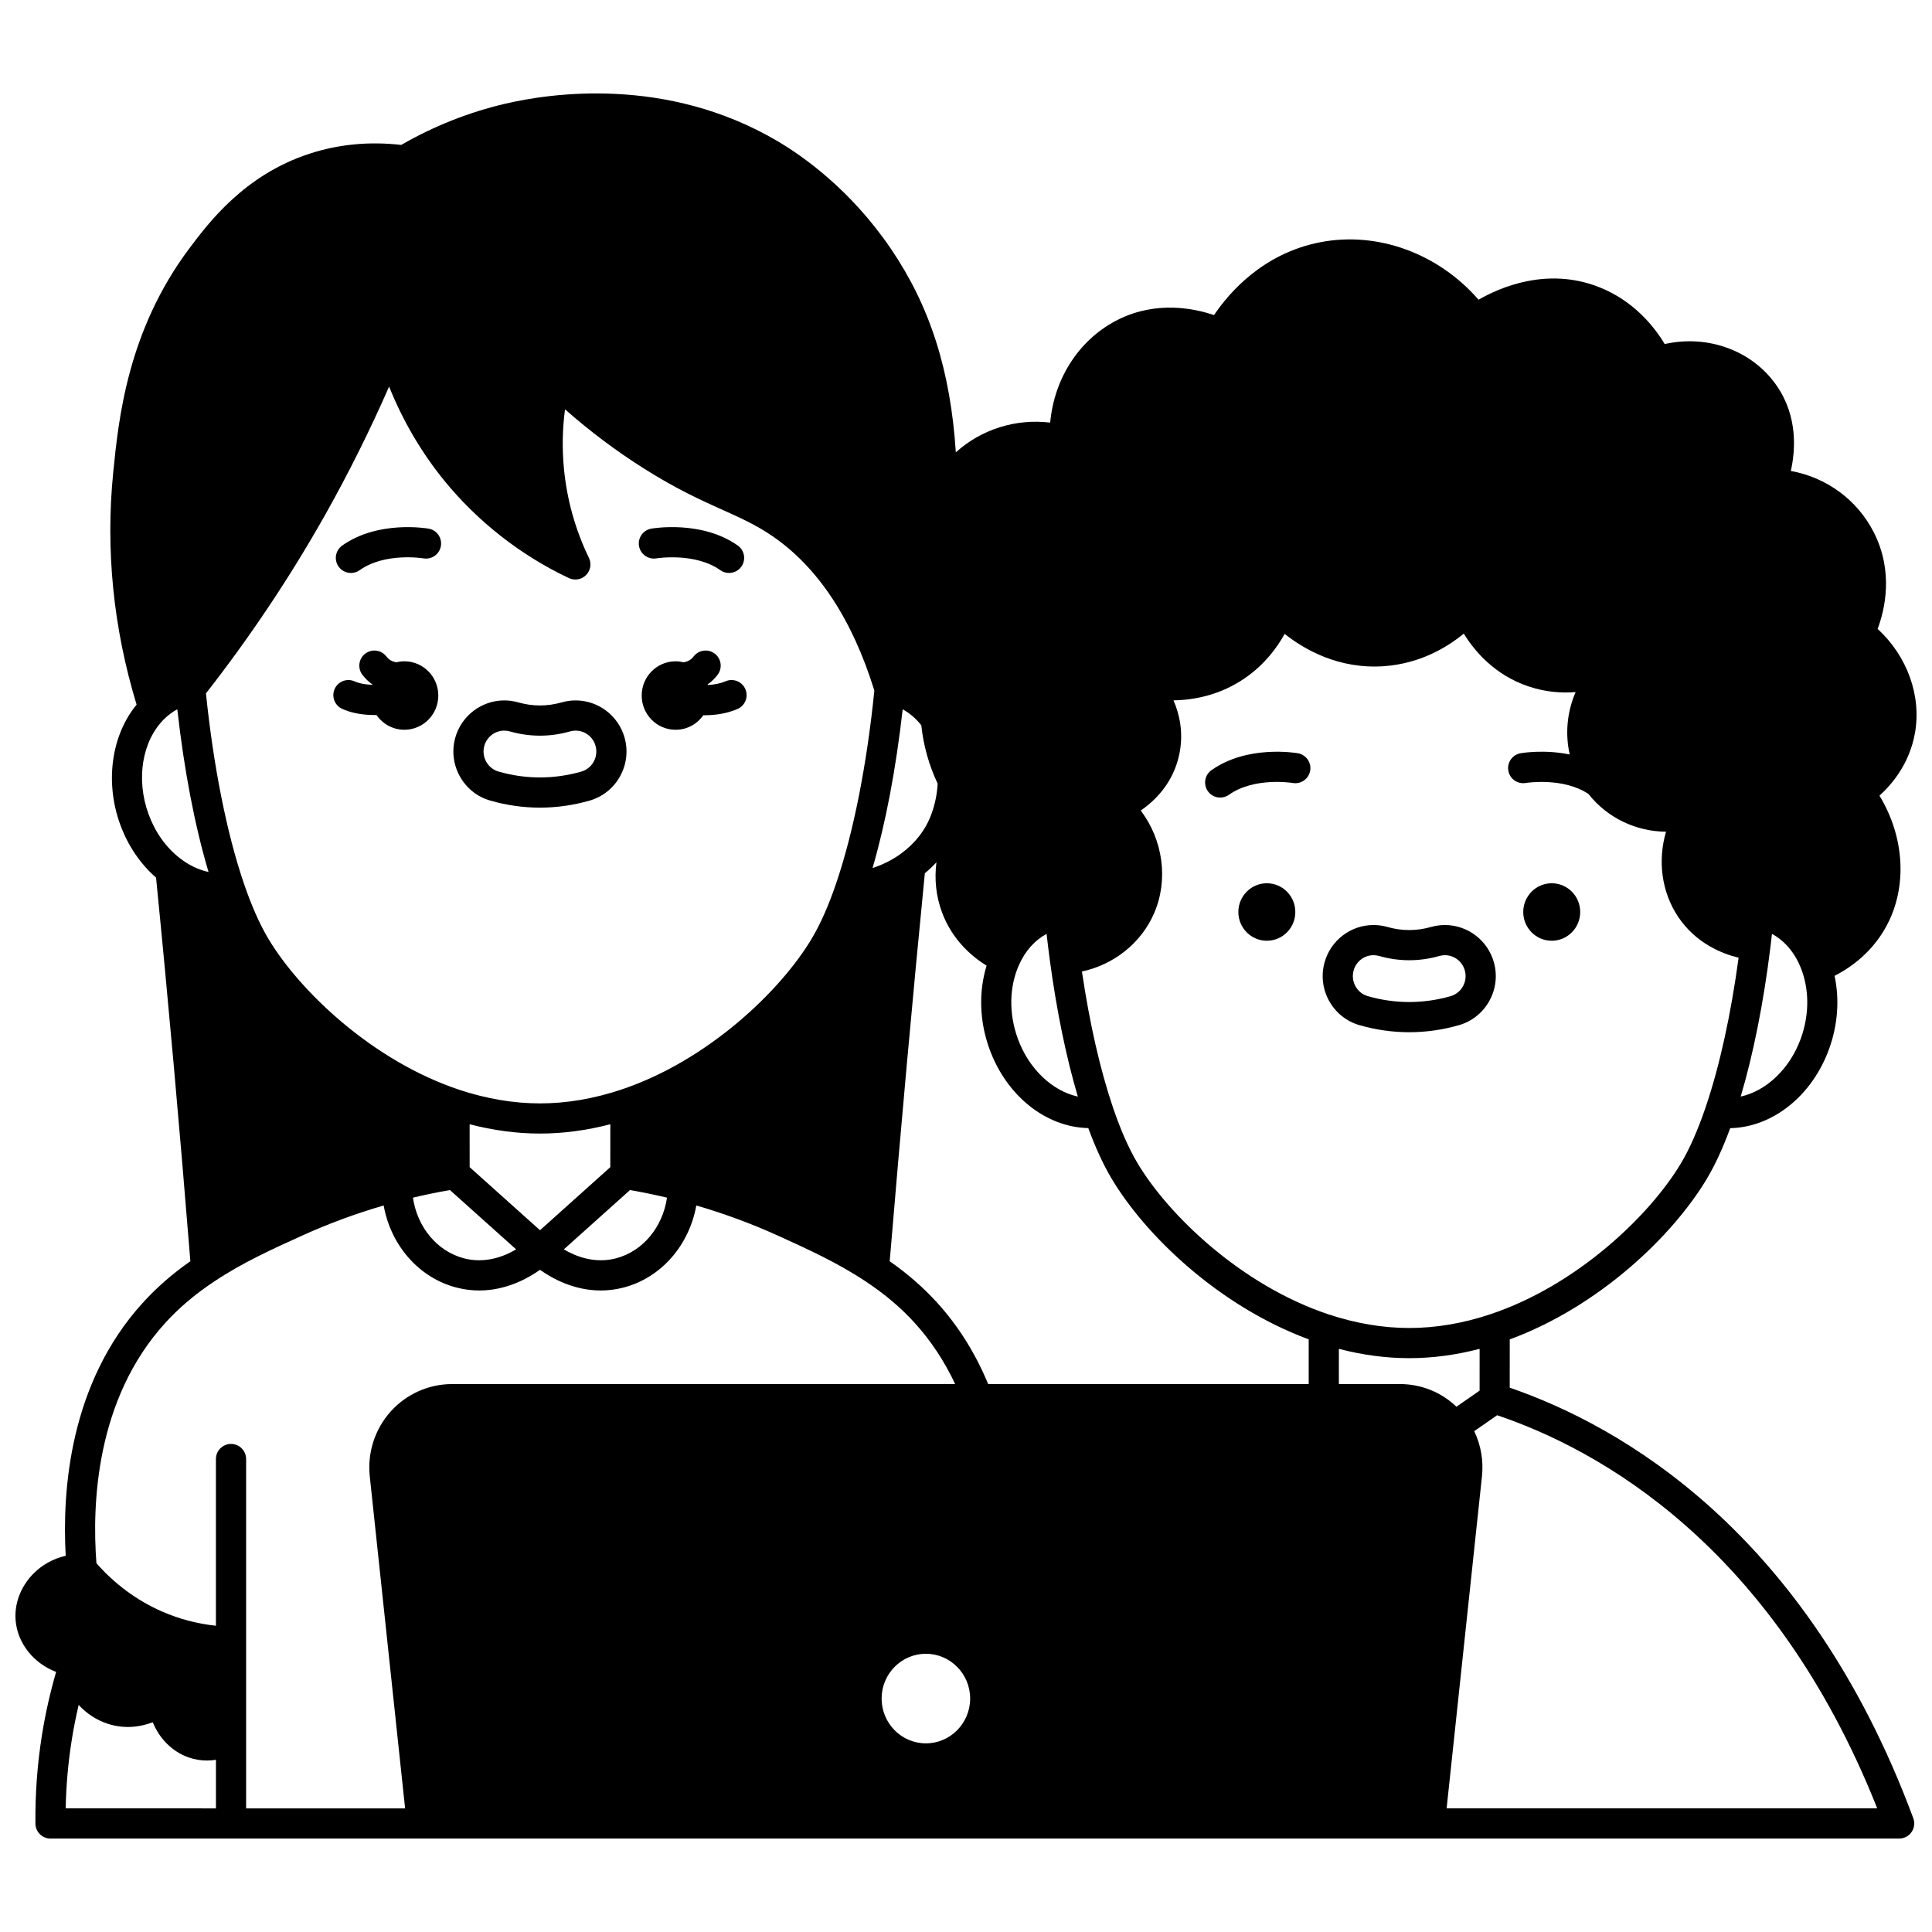 <?xml version="1.0" encoding="UTF-8"?>
<!-- Uploaded to: SVG Find, www.svgrepo.com, Generator: SVG Find Mixer Tools -->
<svg width="800px" height="800px" version="1.1" viewBox="144 144 512 512" xmlns="http://www.w3.org/2000/svg">
 <defs>
  <clipPath id="a">
   <path d="m148.09 168h503.81v464h-503.81z"/>
  </clipPath>
 </defs>
 <path d="m562.77 385.69c0 4.207-3.379 7.617-7.547 7.617s-7.547-3.41-7.547-7.617c0-4.207 3.379-7.617 7.547-7.617s7.547 3.41 7.547 7.617"/>
 <path d="m487.27 385.69c0 4.207-3.379 7.617-7.547 7.617-4.168 0-7.547-3.41-7.547-7.617 0-4.207 3.379-7.617 7.547-7.617 4.168 0 7.547 3.41 7.547 7.617"/>
 <path d="m317.98 291.97c0.102-0.02 10.219-1.625 16.914 3.133 0.703 0.5 1.512 0.738 2.312 0.738 1.25 0 2.484-0.586 3.266-1.684 1.277-1.801 0.855-4.297-0.945-5.574-9.5-6.746-22.387-4.582-22.93-4.488-2.176 0.383-3.629 2.453-3.246 4.629 0.383 2.176 2.453 3.625 4.629 3.246z"/>
 <path d="m237 295.84c0.801 0 1.613-0.238 2.312-0.738 6.715-4.773 16.746-3.152 16.902-3.129 2.168 0.375 4.238-1.074 4.621-3.246 0.383-2.176-1.07-4.25-3.246-4.629-0.543-0.094-13.422-2.262-22.91 4.488-1.801 1.281-2.223 3.777-0.941 5.574 0.781 1.094 2.012 1.68 3.262 1.68z"/>
 <path d="m487.96 343.62c-0.543-0.094-13.414-2.262-22.91 4.488-1.801 1.277-2.223 3.773-0.945 5.574 0.781 1.098 2.012 1.684 3.266 1.684 0.801 0 1.609-0.238 2.312-0.738 6.738-4.785 16.789-3.148 16.906-3.129 2.172 0.375 4.238-1.074 4.621-3.246 0.379-2.18-1.078-4.25-3.25-4.633z"/>
 <path d="m526.92 389.14c-1.254 0-2.488 0.176-3.66 0.512-3.863 1.098-7.734 1.098-11.586 0-1.191-0.34-2.434-0.512-3.684-0.512-6.012 0-11.34 4.055-12.953 9.848-2.027 7.176 2.137 14.668 9.273 16.699 4.32 1.238 8.742 1.863 13.145 1.863 4.41 0 8.836-0.625 13.152-1.863 7.141-2.035 11.305-9.523 9.285-16.676-1.625-5.812-6.957-9.871-12.973-9.871zm1.488 18.859c-7.199 2.062-14.68 2.066-21.906-0.004-2.91-0.828-4.606-3.894-3.769-6.848 0.66-2.359 2.82-4.012 5.254-4.012 0.504 0 1.02 0.07 1.492 0.207 5.273 1.504 10.66 1.508 15.98-0.004 0.469-0.137 0.957-0.203 1.461-0.203 2.441 0 4.606 1.652 5.269 4.035 0.828 2.934-0.863 5.996-3.781 6.828z"/>
 <path d="m273.94 356.17c4.32 1.238 8.742 1.863 13.145 1.863 4.41 0 8.836-0.625 13.152-1.863 7.141-2.035 11.305-9.523 9.285-16.676-1.621-5.812-6.953-9.875-12.969-9.875-1.254 0-2.488 0.176-3.66 0.512-3.863 1.098-7.734 1.098-11.586 0-1.195-0.34-2.434-0.512-3.684-0.512-6.004 0-11.332 4.051-12.965 9.855-2.019 7.18 2.152 14.668 9.281 16.695zm-1.586-14.527c0.664-2.367 2.832-4.019 5.266-4.019 0.504 0 1.02 0.07 1.492 0.207 5.273 1.504 10.66 1.508 15.98-0.004 0.469-0.137 0.957-0.203 1.461-0.203 2.441 0 4.606 1.652 5.269 4.035 0.828 2.934-0.863 5.992-3.781 6.824-7.199 2.062-14.68 2.066-21.906-0.004-2.91-0.828-4.609-3.894-3.781-6.836z"/>
 <path d="m336.27 324.55c-1.23 0.535-2.805 0.871-4.547 0.977-0.043 0.004-0.082 0-0.125 0.004-0.02-0.059-0.043-0.113-0.062-0.172 0.102-0.07 0.199-0.129 0.301-0.203 0.867-0.645 1.656-1.434 2.34-2.336 1.336-1.758 0.996-4.266-0.762-5.602-1.758-1.34-4.266-0.996-5.602 0.762-0.238 0.312-0.484 0.562-0.777 0.781-0.57 0.43-1.234 0.645-1.875 0.754-0.68-0.164-1.383-0.262-2.117-0.262-4.969 0-8.988 4.059-8.988 9.066 0 5.019 4.019 9.078 8.988 9.078 3.039 0 5.711-1.52 7.336-3.848 0.074 0 0.148 0.008 0.223 0.008 0.527 0 1.059-0.016 1.582-0.047 2.711-0.16 5.152-0.707 7.262-1.625 2.027-0.879 2.957-3.234 2.078-5.262-0.875-2.023-3.227-2.953-5.254-2.074z"/>
 <path d="m234.69 331.86c2.078 0.941 4.559 1.48 7.336 1.602 0.516 0.027 1.035 0.039 1.551 0.039 0.07 0 0.137-0.004 0.207-0.004 1.625 2.356 4.328 3.898 7.383 3.898 4.957 0 8.988-4.059 8.988-9.078 0-5.008-4.027-9.066-8.988-9.066-0.734 0-1.441 0.098-2.125 0.266-0.641-0.109-1.297-0.328-1.883-0.77-0.273-0.203-0.52-0.453-0.758-0.766-1.336-1.758-3.844-2.098-5.602-0.762-1.758 1.336-2.098 3.848-0.762 5.602 0.688 0.902 1.473 1.688 2.32 2.32 0.105 0.078 0.211 0.137 0.312 0.211-0.016 0.043-0.031 0.082-0.047 0.125-0.074-0.004-0.145 0-0.219-0.004-1.742-0.074-3.309-0.395-4.418-0.895-2.012-0.914-4.383-0.02-5.293 1.988-0.906 2.012-0.016 4.383 1.996 5.293z"/>
 <g clip-path="url(#a)">
  <path d="m651.45 338.46c1.844-9.977-1.992-20.574-9.859-27.793 1.906-5.074 4.312-15.172-1.047-25.656-4.394-8.594-12.535-14.5-21.957-16.203 1.223-5.441 1.879-14.348-3.66-22.473-6.406-9.41-18.281-13.734-29.762-11.16-2.781-4.633-8.242-11.516-17.527-15.137-13.633-5.309-26.082 0.09-31.809 3.391-10.633-12.254-26.719-18.191-41.957-15.234-15.156 2.938-24.137 13.352-28.145 19.309-5.188-1.766-15.008-3.816-25.043 1.02-10.426 5.031-17.289 15.496-18.371 27.469-9.203-1.102-18.297 1.812-25.008 7.883-1.418-21.762-6.863-38.727-17.188-53.922-10.699-15.75-23.434-24.648-30.066-28.547-29.406-17.352-60.309-12.707-72.227-9.906-9.609 2.254-18.855 5.918-27.504 10.902-8.445-0.969-16.641-0.18-24.379 2.356-17.168 5.629-26.648 18.258-31.742 25.039-16.453 21.922-18.793 45.391-20.195 59.414-2.059 20.547 0.031 41.234 6.195 61.527-6.668 8.094-8.449 20.504-4.344 31.762 2.035 5.59 5.312 10.414 9.5 14.074 3.231 32.492 6.289 66.691 9.094 101.66-4.812 3.371-8.969 7.004-12.652 11.062-19.359 21.324-21.355 49.734-20.383 67.004-3.316 0.746-6.375 2.438-8.758 4.93-3.211 3.359-4.859 7.777-4.523 12.113 0.477 6.172 4.82 11.477 10.738 13.73-1.594 5.527-2.863 11.141-3.754 16.742-1.23 7.715-1.812 15.609-1.73 23.465 0.023 2.191 1.805 3.957 4 3.957h489.91c1.309 0 2.535-0.641 3.281-1.715 0.746-1.074 0.922-2.445 0.465-3.676-28.332-76.363-78.023-104.15-106.95-114.1l0.008-12.789c23.781-8.777 43.27-27.512 52.293-42.672 2.168-3.656 4.223-8.133 6.129-13.312 11.148-0.234 21.617-8.43 26.188-20.938 2.324-6.383 2.816-13.152 1.469-19.422 4.387-2.258 10.09-6.332 13.824-13.344 5.523-10.34 4.703-23.484-1.918-34.414 3.473-3.152 7.922-8.555 9.359-16.395zm-115.34 174.07-6.133 4.266c-4.039-3.859-9.352-6.012-15.051-6.012h-16.113l0.004-9.324c6.269 1.633 12.523 2.469 18.656 2.469 6.125 0 12.375-0.836 18.641-2.469zm-135.01 81.602c0 6.547-5.266 11.875-11.734 11.875-6.465 0-11.727-5.328-11.727-11.875 0-6.543 5.262-11.867 11.727-11.867 6.469 0 11.734 5.324 11.734 11.867zm89.719-83.352h-84.953c-3.344-8.09-7.852-15.312-13.449-21.488-3.668-4.047-7.82-7.68-12.637-11.051 2.957-35.484 6.09-70.051 9.312-102.82 1.098-0.906 2.121-1.879 3.07-2.902-0.574 4.477-0.102 9.039 1.492 13.309 2.731 7.309 7.945 11.699 11.801 14.082-2.137 6.938-1.895 14.801 0.773 22.113 4.566 12.504 15.031 20.699 26.176 20.934 1.91 5.195 3.973 9.672 6.141 13.316 9 15.145 28.48 33.871 52.277 42.668zm-203.71-40.758-18.645-16.711-0.008-11.375c6.266 1.633 12.52 2.469 18.648 2.469 6.125 0 12.375-0.836 18.641-2.469l-0.008 11.375zm95.773-99.883c-2.281 1.691-4.867 2.996-7.644 3.902 3.484-11.973 6.203-26.301 7.981-42.07 1.871 1.023 3.551 2.465 4.941 4.25 0.555 5.332 2.008 10.523 4.332 15.469-0.156 2.738-0.699 5.449-1.664 8.07-1.473 4.055-4.215 7.641-7.945 10.379zm-152.71-89.703c6.191-11.004 11.871-22.395 16.945-33.984 3.606 9.004 8.566 17.48 14.629 24.926 8.891 10.902 20.309 19.832 33.023 25.824 1.531 0.719 3.356 0.398 4.547-0.805s1.496-3.027 0.758-4.555c-3.637-7.512-5.871-15.543-6.644-23.867-0.48-5.188-0.375-10.375 0.305-15.5 6.559 5.793 13.582 11.062 20.949 15.711 8.746 5.519 15.156 8.395 20.809 10.938 4.75 2.137 8.852 3.977 13.207 6.953 12.082 8.27 21.16 22.047 27.012 40.93-1.961 19.469-5.504 37.453-10.016 50.773-0.039 0.098-0.066 0.199-0.098 0.301-2 5.871-4.168 10.781-6.438 14.594-8.316 13.988-27.715 32.516-50.664 40.133-7.207 2.391-14.398 3.606-21.383 3.606-6.988 0-14.188-1.215-21.391-3.606-22.957-7.633-42.355-26.156-50.668-40.137-2.273-3.816-4.441-8.738-6.449-14.629-4.496-13.176-8.039-30.988-10.023-50.293 11.641-14.879 22.273-30.781 31.59-47.312zm33.066 178.94 17.543 15.723c-3.176 1.879-8.176 3.84-13.805 2.375-7.133-1.852-12.387-8.254-13.543-16.078 3.227-0.773 6.477-1.438 9.805-2.019zm47.723 0c3.328 0.582 6.578 1.246 9.805 2.019-1.156 7.828-6.406 14.227-13.535 16.078-5.633 1.465-10.629-0.496-13.805-2.375zm102.78-40.09c-2.422-6.633-2.305-13.777 0.32-19.602 1.66-3.699 4.164-6.496 7.297-8.199 0.27 2.387 0.559 4.758 0.875 7.098 1.805 13.391 4.344 25.703 7.41 36.027-6.723-1.48-12.965-7.277-15.902-15.324zm-226.24-84.723c1.051-1.043 2.219-1.906 3.484-2.594 1.828 16.227 4.652 30.941 8.281 43.121-2.637-0.578-5.242-1.816-7.633-3.684-3.668-2.852-6.527-6.883-8.266-11.648-3.379-9.27-1.719-19.395 4.133-25.195zm0.223 160.11c3.723-4.102 8.012-7.734 13.121-11.117 7.449-4.961 15.43-8.574 23.148-12.074 6.984-3.172 14.258-5.856 21.68-8.02 1.891 10.555 9.309 19.16 19.293 21.754 2.098 0.547 4.121 0.777 6.043 0.777 7.106 0 12.863-3.18 16.098-5.477 3.234 2.297 8.988 5.477 16.098 5.477 1.922 0 3.945-0.234 6.043-0.777 9.977-2.598 17.391-11.199 19.281-21.754 7.418 2.16 14.695 4.844 21.691 8.02l0.137 0.062c7.676 3.488 15.609 7.094 23.031 12.027 5.109 3.379 9.395 7.008 13.098 11.098 4.266 4.707 7.824 10.113 10.641 16.117l-133.32 0.004c-6.184 0-12.109 2.644-16.262 7.262-4.195 4.664-6.215 10.926-5.551 17.184l9.367 88.004h-42.137v-92.586c0-2.207-1.789-4-4-4-2.207 0-4 1.789-4 4v44.184c-4.914-0.52-9.707-1.777-14.281-3.773-6.606-2.887-12.594-7.305-17.387-12.809-1.195-15.582-0.176-43.375 18.168-63.582zm-24.703 110.4c0.488-3.082 1.105-6.168 1.828-9.246 2.078 2.269 4.707 4.012 7.719 4.996 4.648 1.504 8.828 0.766 11.914-0.406 1.766 4.344 5.195 7.816 9.512 9.324 1.699 0.594 3.348 0.82 4.875 0.82 0.828 0 1.613-0.078 2.359-0.191v12.871l-39.82-0.004c0.117-6.094 0.66-12.184 1.613-18.164zm478.47 18.164h-114.12l9.367-88.008c0.438-4.144-0.285-8.273-2.055-11.957l6.074-4.223c26.719 9.012 72.996 34.301 100.73 104.19zm-102.63-130.91c-7.207 2.391-14.398 3.606-21.383 3.606-6.988 0-14.188-1.215-21.391-3.606-22.957-7.633-42.355-26.156-50.668-40.137-2.273-3.816-4.441-8.738-6.449-14.629-0.027-0.074-0.051-0.152-0.074-0.227-0.008-0.016-0.008-0.027-0.016-0.043-3.332-9.855-6.133-22.168-8.156-35.832 8.461-1.805 15.715-7.543 19.129-15.438 3.859-8.91 2.34-19.441-3.543-27.223 3.824-2.625 8.684-7.356 10.242-15.027 1.137-5.613 0.043-10.469-1.559-14.168 5.453-0.086 12.492-1.371 19.176-6.066 4.996-3.504 8.234-7.844 10.281-11.547 5.152 4.09 14.336 9.434 26.387 8.555 9.543-0.707 16.648-4.977 21.082-8.629 2.863 4.656 8.211 10.996 17.184 14 4.508 1.512 8.762 1.797 12.453 1.492-2.254 5.207-2.816 11.008-1.566 16.543-6.727-1.391-12.648-0.398-13.016-0.332-2.176 0.383-3.629 2.453-3.246 4.629 0.383 2.176 2.453 3.629 4.629 3.246 0.098-0.016 9.918-1.574 16.613 2.93 4.969 6.301 12.578 9.93 20.547 9.992-2.254 7.672-1.188 15.949 3.195 22.531 4.668 6.988 11.539 9.766 16.039 10.863-2.059 15.16-5.043 28.727-8.684 39.461-0.035 0.082-0.055 0.168-0.082 0.25-0.004 0.016-0.008 0.027-0.016 0.043-2.004 5.879-4.168 10.805-6.438 14.629-8.324 13.988-27.734 32.516-50.672 40.133zm82.352-73.039c-2.941 8.051-9.184 13.84-15.91 15.316 3.34-11.223 6.043-24.766 7.879-39.602 0.141-1.16 0.277-2.34 0.41-3.519 3.68 2.004 6.512 5.555 8.07 10.176 1.855 5.477 1.695 11.738-0.449 17.629z"/>
 </g>
</svg>